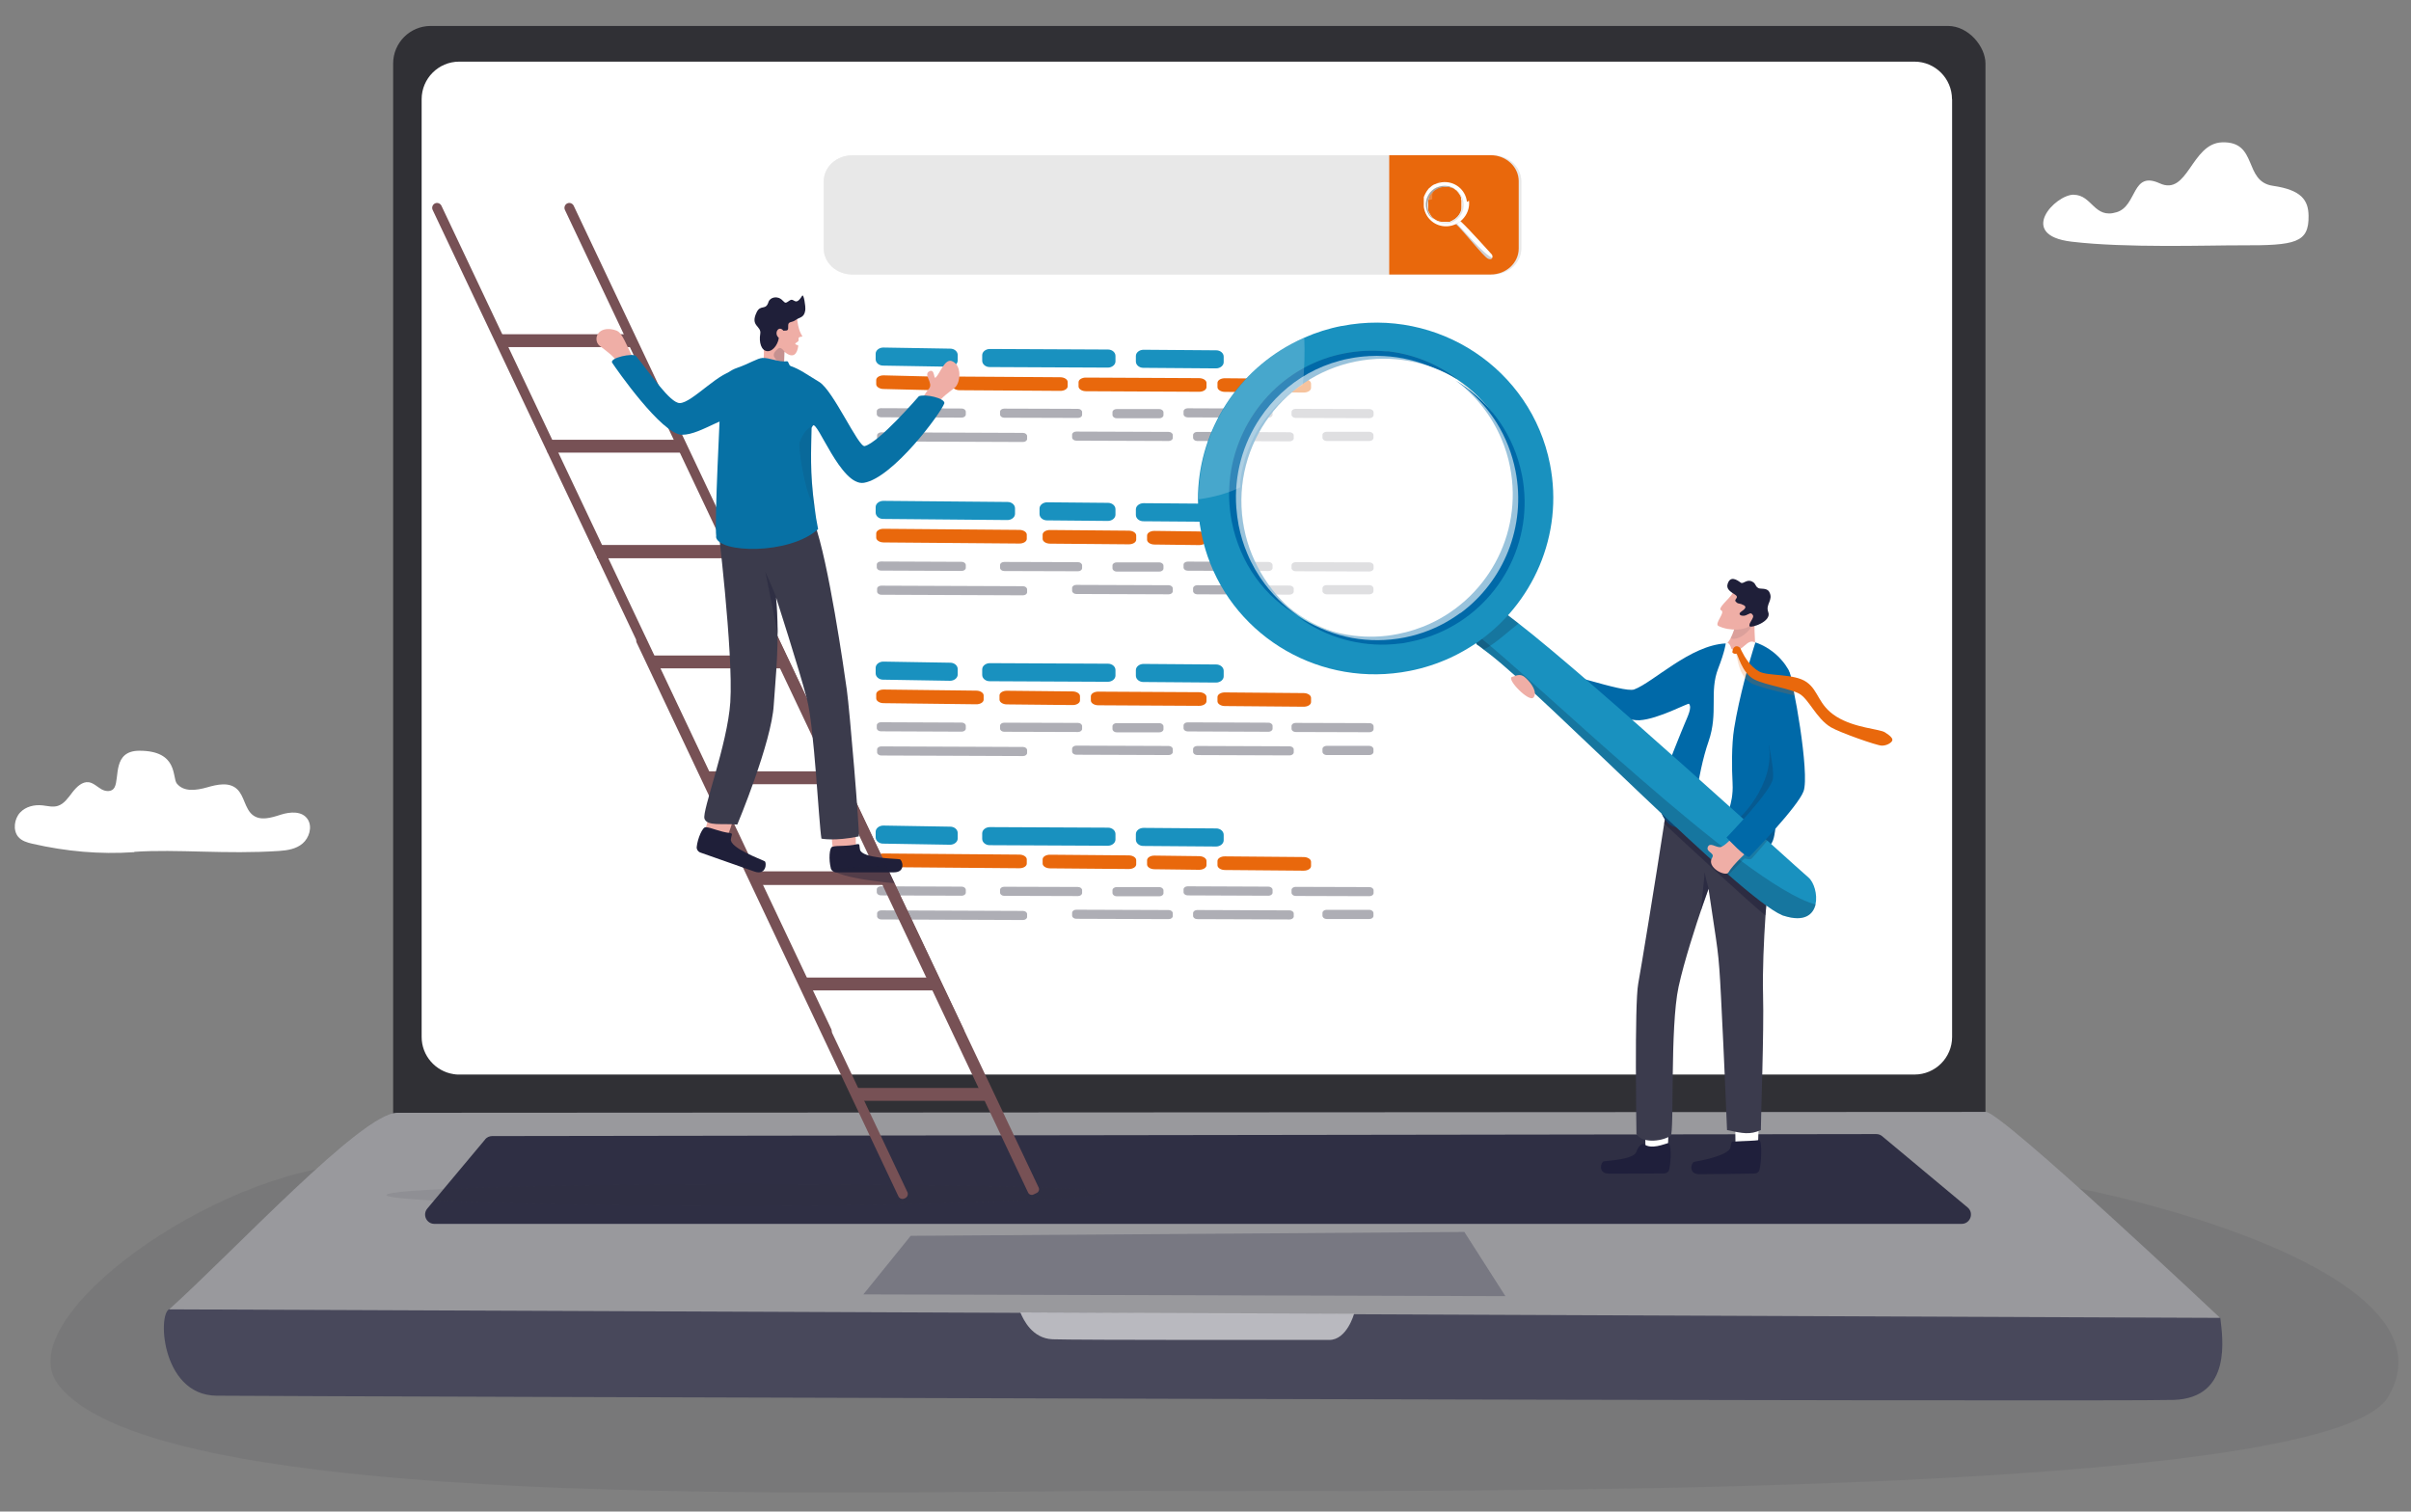 <?xml version="1.0" encoding="UTF-8"?>
<svg xmlns="http://www.w3.org/2000/svg" version="1.1" viewBox="0 0 2174.6 1363.5">
  <rect x="0" y="0" width="2174.6" height="1363.5" fill="#808080" stroke="none"/>
  <!-- Generator: Adobe Illustrator 29.1.0, SVG Export Plug-In . SVG Version: 2.1.0 Build 142)  -->
  <defs>
    <style>
      .st0 {
        fill: #f4c83d;
      }

      .st0, .st1 {
        fill-opacity: 0;
      }

      .st2, .st3, .st4, .st5, .st6, .st7, .st8, .st9, .st10, .st11, .st12, .st13, .st14, .st15, .st16, .st17, .st18, .st19, .st20 {
        isolation: isolate;
      }

      .st2, .st3, .st4, .st5, .st21 {
        fill: #1f1f39;
      }

      .st2, .st9, .st11, .st14, .st15, .st19 {
        opacity: .2;
      }

      .st3, .st8, .st12 {
        opacity: .5;
      }

      .st4, .st6, .st7 {
        opacity: .1;
      }

      .st5, .st10, .st16 {
        opacity: .4;
      }

      .st22 {
        fill: #0069a8;
      }

      .st23 {
        fill: #efaea6;
      }

      .st24 {
        fill: #775155;
      }

      .st25 {
        fill: #2f2f44;
      }

      .st26 {
        fill: #a5a5a5;
      }

      .st6 {
        fill: #32323f;
      }

      .st7, .st8, .st9, .st10, .st27 {
        fill: #1f1f3b;
      }

      .st28 {
        fill: #303035;
      }

      .st11 {
        fill: #0d0d1e;
      }

      .st29 {
        fill: #e5e5e5;
      }

      .st12 {
        fill: #5e5e6d;
      }

      .st30 {
        mix-blend-mode: multiply;
      }

      .st31 {
        fill: #1991bf;
      }

      .st32 {
        fill: #5a5a6b;
      }

      .st14, .st33 {
        fill: #e9680c;
      }

      .st34, .st1, .st18, .st19, .st20 {
        fill: #fff;
      }

      .st15 {
        fill: #d39333;
      }

      .st35 {
        fill: #3b3b4d;
      }

      .st36 {
        fill: #f2f2f2;
      }

      .st37, .st16 {
        fill: #48485b;
      }

      .st38 {
        fill: #3b3b4c;
      }

      .st39 {
        fill: #99999d;
      }

      .st40 {
        opacity: 0;
      }

      .st17 {
        fill: #c6c6ca;
        opacity: .9;
      }

      .st41 {
        fill: #0771a5;
      }

      .st42 {
        fill: #e8e8e8;
      }

      .st20 {
        opacity: .6;
      }
    </style>
  </defs>
  <g class="st13">
    <g id="Layer_1">
      <g class="st30">
        <path class="st6" d="M321.6,1050c-129.3,6.4-313.4,139.3-269.4,198.5,87.4,117.5,713,96.4,971.8,96.4s1075,8.1,1130.1-85c67.1-113.6-253.1-190.6-350.9-199.2-90.3-7.9-1481.5-10.7-1481.5-10.7h0Z"/>
        <rect class="st28" x="354.6" y="23.4" width="1436.2" height="1015.2" rx="33.9" ry="33.9"/>
        <path class="st34" d="M1760.7,89.5v845.9c0,18.7-15.2,33.9-33.9,33.9H414.2c-1.8,0-3.5,0-5.2-.4-16.2-2.5-28.7-16.6-28.7-33.5V89.5c0-18.7,15.2-33.9,33.9-33.9h1312.5c18.7,0,33.9,15.2,33.9,33.9h.1Z"/>
        <path class="st37" d="M153.9,1180.6c26.4.6,1846.6-8.9,1848.7,8.3,2,17.1,11,72-41.9,73.9s-1675.4-3.1-1765.3-3.8c-51.2-.4-53.7-78.6-41.5-78.3h0Z"/>
        <path class="st39" d="M152.6,1181.1c58.3-52.4,174-177.3,205.6-177.3s1418.9-.8,1433-.8,211.2,185.8,211.2,185.8l-1849.8-7.7h0Z"/>
        <path class="st25" d="M437.6,1027.8l-52.2,62.4c-4.6,5.5-.7,13.8,6.4,13.8h1377.5c7.8,0,11.4-9.8,5.4-14.8l-77.1-64.3c-1.5-1.3-3.4-1.9-5.4-1.9l-1248.3,1.8c-2.5,0-4.8,1.1-6.4,3h.1Z"/>
        <polygon class="st16" points="821.4 1114.8 778.7 1167.6 1357.8 1169.2 1320.8 1111.3 821.4 1114.8"/>
        <path class="st17" d="M920.3,1183.9c2.8,6.7,10.7,23.4,29,24.2,18.3.8,240.2.6,249.6.6,16,0,22.4-23.6,22.4-23.6l-301.1-1.2h0Z"/>
      </g>
      <path class="st18" d="M1870.4,175.6c-16.8,0-51.4,36.5-2,42.4s123.3,3.2,153.2,3.3c48.8.2,61-2.2,60.6-26.7-.2-14.1-6.5-23.3-32.2-27-26.8-3.9-13.1-40.3-45.8-39.2-27.8.9-30.7,48.7-56.2,37s-20.1,20.2-38.8,26c-20.5,6.4-22.1-15.7-38.9-15.7h0Z"/>
      <path class="st18" d="M121.1,768.7c-31.3,2.1-61.2-.6-91.9-7.6-4.7-1.1-9.7-2.5-12.9-6.4-4.8-6-3.4-16.1,1.8-21.7,5.2-5.6,13.1-7.3,20.3-6.5,4.6.5,9.4,1.9,13.9.4,5.6-1.8,9.3-7.4,13.1-12.3,3.8-4.9,8.8-9.7,14.6-9,4.3.6,7.7,4.2,11.6,6.4,3.9,2.2,9.5,2.5,11.7-1.7,4.7-8.8-1.9-33.1,22.5-33.1,35.2,0,29.4,24.4,33.7,29.6,6.4,7.9,17.8,6.1,27.1,3.5,9.3-2.7,20.4-5.2,27.5,1.8,6.2,6.1,6.9,17.3,13.5,22.8,7,5.9,17,2.8,25.6,0,8.5-2.7,19.5-3.6,24.5,4.4,4.2,6.8,1.1,16.6-4.8,21.6-5.9,5-13.7,6.2-21.1,6.7-48.2,3.2-91.9-1.8-130.6.8v.2Z"/>
      <g>
        <path class="st36" d="M1372.1,163.5v60.7c0,12.9-11.5,23.4-25.7,23.4h-577.7c-14.2,0-25.7-10.5-25.7-23.4v-60.7c0-12.9,11.5-23.4,25.7-23.4h577.7c14.2,0,25.7,10.5,25.7,23.4Z"/>
        <path class="st42" d="M1372.1,163.5v60.7c0,12.9-11.5,23.4-25.7,23.4h-577.7c-14.2,0-25.7-10.5-25.7-23.4v-60.7c0-12.9,11.5-23.4,25.7-23.4h577.7c14.2,0,25.7,10.5,25.7,23.4Z"/>
        <path class="st33" d="M1369.8,163.5v60.7c0,12.9-11.3,23.4-25.3,23.4h-91.5v-107.6h91.5c13.9,0,25.3,10.5,25.3,23.4h0Z"/>
        <g>
          <path class="st34" d="M1346,232.4c-.3,1.1-1.4,1.9-3.6,1h-.2c-4.5-2.3-22.3-25.2-28.3-30.6-.2-.2-.4-.4-.6-.5-.2-.2-.4-.3-.5-.4,0,0,0,0,0,0h0c-.3-.2-.2-.7,0-1.2h0c.2-.5.6-1.1,1.1-1.5.7-.7,1.6-1.2,2.1-.8h0c.2.2.7.6,1.5,1.3,7.5,6.8,26.6,28.4,28,29.8.5.5.9,1.9.5,3h0Z"/>
          <path class="st11" d="M1346,232.4c-.3,1.1-1.4,1.9-3.6,1h-.2c-4.5-2.3-22.3-25.2-28.3-30.6-.5-.4-.8-.8-1-.9,0,0,0,0,0,0h0c-.3-.2-.2-.7,0-1.2,5.5,5,25.5,29.2,33.3,31.9h-.1Z"/>
          <path class="st11" d="M1317.5,199.6c-1,.6-2.8,2.2-4.1,2.6-.2-.2-.4-.3-.5-.4,0,0,0,0,0,0h0c-.3-.2-.2-.7,0-1.2l2.9-2.2h.4c.2,0,.7.5,1.5,1.2h-.1Z"/>
          <g>
            <path class="st34" d="M1323.1,182.1c-1.2-11.2-11.3-19.1-22.6-17.7-1.5.2-3,.6-4.4,1.1-.5.2-1.1.4-1.6.6-.2,0-.3.2-.5.2,0,0-.2,0-.2,0-.2,0-.4.2-.6.3,0,0-.3,0-.4.2-.2,0-.4.3-.6.4h0c-.2,0-.3.2-.5.3h0c-.2,0-.4.3-.5.4,0,0-.3.2-.4.3,0,0,0,0-.2.2-.5.4-.9.8-1.4,1.2,0,0,0,0-.2,0h0s0,0-.2.2h0q0,0,0,.2c0,0-.3.3-.4.4,0,.2-.3.3-.4.5,0,0-.3.3-.4.5,0,0,0,.2-.2.3,0,.2-.3.3-.4.5h0c0,.2-.2.3-.3.5,0,.2-.2.3-.3.5,0,.2-.2.4-.3.5h0c0,.2-.2.4-.3.6,0,.2-.3.5-.4.7,0,.2-.2.3-.2.5h0c0,.2-.2.4-.3.6h0c0,.2-.2.4-.3.6,0,.4-.3.7-.4,1.1v.3c0,0,0,.3,0,.4v.3q0,0,0,0v.2h0v1.7h0v.3h0v.4q0,0,0,0c0-.1,0,0,0,0v.3h0v4.6c0,.9.3,1.9.5,2.8,2.5,9.7,11.8,16.2,22.1,14.9,1.7-.2,3.3-.6,4.8-1.2,1.1-.4,2.1-.9,3.1-1.5,0,0,.2,0,.3-.2h0c.2,0,.5-.3.7-.4,1.1-.7,2.1-1.6,3.1-2.5,4.4-4.3,6.9-10.5,6.2-17.1l-1.5.8ZM1308.3,200.1c0,0-.2,0-.4,0,0,0-.2,0-.4,0h-.2c-.2,0-.3,0-.5,0h-.2s-.2,0-.2,0h-.3c-.2,0-.4,0-.6,0h-5.1c-.3,0-.6,0-1-.2-.2,0-.3,0-.5,0-.2,0-.4,0-.6-.2-.2,0-.4,0-.6-.2-.2,0-.4,0-.6-.2-.2,0-.4,0-.6-.2-.2,0-.3,0-.5-.2h0c-.2,0-.4-.2-.5-.3l-.6-.3c0,0-.3-.2-.4-.3h0s-.2,0-.2-.2c0,0,0,0-.2,0,0,0-.3-.2-.4-.3-.2,0-.3-.2-.5-.3s-.3-.3-.5-.4h0s-.2-.2-.3-.2c-.2-.2-.3-.3-.5-.5h0c-.3-.3-.5-.5-.7-.8,0,0-.2-.2-.3-.4,0-.2-.3-.3-.4-.5,0,0,0,0,0-.2,0,0-.2-.3-.3-.4-.2-.3-.4-.6-.6-1h0c0-.2-.2-.4-.3-.5h0c0-.2-.2-.3-.3-.5h0c0-.2-.2-.4-.3-.6,0-.2-.2-.4-.2-.6s-.2-.4-.2-.6-.2-.5-.2-.7,0-.3,0-.4h0v-.3c0-.2,0-.3,0-.5v-.6h0v-1.1h0c0-.7,0-1.4,0-2v-.3h0v-2.5c0-.2,0-.4,0-.6,0-.2,0-.4.2-.7,0-.2,0-.4.2-.6,0,0,0-.3,0-.4,0,0,0-.2,0-.3,0-.2.2-.4.2-.6s0-.1,0,0c0-.2.2-.4.2-.6h0c0-.3,0-.4.2-.6h0c0-.3.2-.5.3-.7,0-.2.2-.4.3-.6,0-.2.2-.4.4-.6,0-.2.3-.4.4-.6,0-.2.3-.4.4-.5,0,0,.2-.3.3-.4,0,0,0-.2.2-.2,0,0,0,0,.2-.2,0,0,.3-.3.4-.4,0,0,0,0,.2-.2,0,0,0,0,.2-.2s0,0,0,0l.2-.2s.2-.2.3-.2c.2-.2.5-.4.7-.6h0c0,0,.3-.2.4-.3,0,0,.2-.2.3-.2.2,0,.3-.2.5-.3,0,0,.3-.2.4-.3.3-.2.6-.3.8-.5h0c.5-.3,1-.5,1.5-.7h.2c.5-.2,1.1-.4,1.6-.5h1c.4,0,.8,0,1.1-.2h5.1c.2,0,.4,0,.5,0,.2,0,.5,0,.7.2.3,0,.5.2.8.3.2,0,.4,0,.6.2.2,0,.4,0,.5.2h.2s.2,0,.3,0c.2,0,.5.2.7.4,0,0,.3,0,.4.2,0,0,.3.2.4.3,0,0,.3.2.4.3,0,0,.2,0,.3.2,0,0,.2,0,.3.2h0s.2,0,.2.2c0,0,.2.2.3.2s.2.2.4.3h0s0,0,.2,0c0,0,.2.2.3.2h0c0,0,.2.3.3.4,0,0,.2.2.3.3,0,0,.2.2.2.3,0,0,0,0,.2.2,0,0,.2.2.3.3,0,0,0,0,.2.2,0,0,.2.2.2.3,0,0,.2.2.2.3.2.3.4.5.6.8,0,0,0,.2.2.2h0s0,.2.2.3c0,.2.2.3.3.5,0,0,0,.3.2.4h0c0,0,0,.2.2.3,0,0,0,.2,0,.2v.2c0,0,0,.2.2.4h0c0,0,0,.2,0,.4v.2c0,0,0,.3,0,.4,0,0,0,.3,0,.4v.6c0,.4.2.7.3,1.1v.4c0,.3,0,.6,0,1,0,.8,0,1.6,0,2.4v2.7h0c0,.3,0,.5,0,.7,0,.2,0,.3,0,.5v.5c-.2.3-.2.5-.3.8h0s0,.2,0,.3c0,0,0,.3-.2.4v.6c0,.2-.2.4-.3.6h0c0,.2,0,.3-.2.4,0,0,0,.3-.2.4,0,.2-.2.4-.3.6,0,0,0,.2-.2.3-.2.3-.4.6-.6.9,0,0-.2.2-.2.3-.2.2-.3.4-.5.6,0,0-.2.2-.3.3,0,0,0,.2-.2.2,0,0,0,.2-.2.2,0,0-.2.2-.3.3,0,0,0,0-.2.2-.2.2-.4.3-.6.5,0,0-.2.2-.3.2,0,0,0,0-.2.2,0,0,0,0-.2.2,0,0-.2,0-.2.2h0s-.2,0-.2.2c0,0,0,0-.2,0s-.2.2-.4.2c-.3.2-.5.3-.8.5,0,0-.2,0-.3.2h0c0,0-.3,0-.4.2,0,0-.3,0-.4.2-.2,0-.3,0-.5.2,0,0-.3,0-.4.2,0,0-.3,0-.4.2v-.3Z"/>
            <path class="st19" d="M1296.2,165.4c0,1.7-.3,3.6-.6,5.5h-.3s0,0-.2,0h0s-.2,0-.3.2h0s-.2,0-.3.2h0s0,0-.2,0h-.2q0,0,0,.2h-.2c0,0-.2.2-.4.3h-.2q0,0,0,.2c0,0-.2.2-.3.3h0q0,0,0,.2h0v.2h0c0,0,0,.2-.2.3h0c0,0-.2.2-.3.4h0c0,.2-.2.4-.3.5h0v.3h0v.2h0v.3s0,.2-.2.3h0c0,0-.2.3-.2.4v.8h0v.4s0,.2,0,.3h0c0,0,0,.2,0,.3v.4h0v.7h0v.2h0v.5h0v.3h0v.4c-1.4.6-3,.9-4.9,1.1.6-7.5,5.3-14.2,12.2-17.3.5-.2,1-.4,1.6-.6l-3.6,2.3Z"/>
            <path class="st0" d="M1318.8,182c.9,8-4.1,15.4-11.4,17.9-.7.2-1.4.4-2.1.5l-3-.3-.8.4s0,0,.2.2c-3.2,0-6.2-1.2-8.7-3,.3.2.5.5.8.7-1.1-.6-2.1-1.4-2.9-2.3-1.9-1.9-3.3-4.2-4.2-6.8h0c-.3-1-.5-2-.6-3.1-.2-1.5,0-3,0-4.4v-.4h0v-.2h0v-.8h0v-1.1h0v-.4c0,0,0-.2,0-.4h0c0,0,0-.2,0-.3v-.4h0v-.8c0-.2.2-.3.2-.5h0c0-.2,0-.3.2-.4v-.2h0v-.2h0c0,0,0-.2,0-.3h0c0-.2.2-.4.3-.5h0c0-.2.2-.4.3-.5h0s0,0,.2-.2h0q0,0,0-.2h0q0,0,0-.2h0q0,0,0-.2c0,0,.2-.2.3-.3h0q0,0,0-.2h0c0-.2.3-.3.4-.4h.2c0,0,0,0,.2-.2h0s0,0,.2,0h.2s0,0,.2,0h0c0,0,.2,0,.3-.2h0s.2,0,.3-.2h0s0,0,.2,0h.3c.2,0,.3-.2.5-.3h0s-.2,0-.3,0h0c-3.1,1.6-5.5,4.2-7.1,7.3h0c-1.4,2.8-2,6-1.6,9.3.5,4.6,2.8,8.5,6.2,11.1.2,0,.3.3.5.4-1.4-1.2-2.5-2.7-3.5-4.3h0c-.9-1.7-1.6-3.6-1.9-5.7v-.4c-1-9.1,5.5-17.3,14.4-18.5,4.2-.5,8.2.6,11.4,2.9-2-1.8-4.5-3-7.2-3.6,3,.6,5.6,2.1,7.8,4.1-.2,0-.3-.2-.5-.3,2.1,1.9,3.8,4.3,4.7,7.2.3,1,.6,2.1.7,3.2l3.4-2.3Z"/>
            <path class="st15" d="M1307.4,199.9c-.7.2-1.3.4-2,.5-.4,0-.7,0-1.1.2-.8,0-1.7,0-2.5,0-2.9,0-5.6-.9-8-2.3-.3-.2-.6-.4-.8-.7,2.5,1.8,5.5,2.9,8.7,3,.9,0,1.8,0,2.7,0,.3,0,.6,0,.9,0,.7,0,1.4-.3,2.1-.5h0Z"/>
            <path class="st15" d="M1313.3,171.5c-3.2-2.3-7.2-3.4-11.4-2.9-9,1.1-15.4,9.4-14.4,18.5.5,4.2,2.5,7.9,5.4,10.5-3.6-2.6-6.2-6.7-6.7-11.5-.8-7.3,3.2-14,9.5-17h.2c1.5-.7,3.1-1.1,4.8-1.4,1.6-.2,3.2-.2,4.7,0h.5c2.8.6,5.3,1.9,7.4,3.7h0Z"/>
            <path class="st15" d="M1318.1,178.8c-.9-2.8-2.6-5.3-4.7-7.2.2,0,.3.2.5.3,1.9,1.8,3.4,4.2,4.2,6.8h0Z"/>
            <path class="st26" d="M1313.3,171.5c-3.2-2.3-7.2-3.4-11.4-2.9-9,1.1-15.4,9.4-14.4,18.5.5,4.2,2.6,8.1,5.5,10.7-3.9-2.5-6.3-6.7-6.9-11.5-.8-7.3,3.3-14.2,9.5-17.1h.2c1.5-.7,3.1-1.1,4.8-1.4,1.6-.2,3.2-.2,4.7,0h.5c2.8.6,5.3,1.9,7.4,3.7h.1Z"/>
            <path class="st29" d="M1320.1,183.1c.9,7.9-3.9,15.2-11.1,17.7-1.1.4-2.2.6-3.3.8-.4,0-.8,0-1.2,0-4,.2-7.7-1-10.7-3.3-.3-.2-.6-.4-.8-.7,2.5,1.8,5.5,2.9,8.7,3,.9,0,1.8,0,2.7,0,.3,0,.6,0,.9,0,.7,0,1.4-.3,2.1-.5,7.4-2.4,12.3-9.8,11.4-17.8,0-1.1-.4-2.2-.7-3.3-.9-2.8-2.6-5.3-4.7-7.2.2,0,.3.2.5.3,3.4,2.6,5.7,6.5,6.2,11.1Z"/>
            <path class="st1" d="M1319.3,182.5c.7,6.6-2.5,12.7-7.7,16-1.6,1-3.3,1.7-5.2,2.1h-.3c-.2,0-.4,0-.6,0h-.6c-2.1.3-4.1,0-6-.4-6.3-1.6-11.2-7-12-13.9h0c0-.7,0-1.4,0-2,0-3.8,1.4-7.4,3.6-10.2.8-1,1.7-1.9,2.7-2.7h0c2-1.6,4.4-2.7,7-3.3.4,0,.8,0,1.1-.2h2.2c.6,0,1.2,0,1.8,0,3.9.5,7.4,2.4,9.9,5.2.9,1,1.7,2.2,2.4,3.5.9,1.7,1.4,3.6,1.7,5.6h0Z"/>
          </g>
        </g>
      </g>
      <g>
        <path class="st12" d="M794.5,368.2l72.9.3c2,0,3.7,1.3,3.7,2.9v2.5c0,1.6-1.7,2.8-3.7,2.8l-72.9-.3c-2,0-3.7-1.3-3.7-2.9v-2.5c0-1.6,1.7-2.8,3.7-2.8Z"/>
        <path class="st12" d="M905.7,368.6l66.6.2c2,0,3.7,1.3,3.7,2.9v2.5c0,1.6-1.7,2.8-3.7,2.8l-66.6-.2c-2,0-3.7-1.3-3.7-2.9v-2.5c0-1.6,1.7-2.8,3.7-2.8Z"/>
        <path class="st12" d="M1049.4,372v2.5c0,1.6-1.7,2.8-3.7,2.8h-38.6c-2,0-3.7-1.4-3.7-3v-2.5c0-1.6,1.7-2.8,3.7-2.8h38.6c2,0,3.7,1.4,3.7,3Z"/>
        <path class="st12" d="M1238.8,392.5v2.5c0,1.6-1.7,2.8-3.7,2.8h-38.6c-2,0-3.7-1.4-3.7-3v-2.5c0-1.6,1.7-2.8,3.7-2.8h38.6c2,0,3.7,1.4,3.7,3Z"/>
        <path class="st12" d="M1071.2,368.3l72.9.3c2,0,3.7,1.3,3.7,2.9v2.5c0,1.6-1.7,2.8-3.7,2.8l-72.9-.3c-2,0-3.7-1.3-3.7-2.9v-2.5c0-1.6,1.7-2.8,3.7-2.8Z"/>
        <path class="st12" d="M1168.6,368.8l66.6.2c2,0,3.7,1.3,3.7,2.9v2.5c0,1.6-1.7,2.8-3.7,2.8l-66.6-.2c-2,0-3.7-1.3-3.7-2.9v-2.5c0-1.6,1.7-2.8,3.7-2.8Z"/>
        <path class="st12" d="M794.8,390l127.9.5c2,0,3.7,1.3,3.7,2.9v2.5c0,1.6-1.7,2.8-3.7,2.8l-127.9-.5c-2,0-3.7-1.3-3.7-2.9v-2.5c0-1.6,1.7-2.8,3.7-2.8Z"/>
        <path class="st12" d="M1057.8,392.5v2.5c0,1.6-1.7,2.8-3.7,2.8l-83.4-.3c-2,0-3.7-1.3-3.7-2.9v-2.5c0-1.6,1.7-2.8,3.7-2.8l83.4.3c2,0,3.7,1.3,3.7,2.9Z"/>
        <path class="st12" d="M1166.9,392.8v2.5c0,1.6-1.7,2.8-3.7,2.8l-83.4-.3c-2,0-3.7-1.3-3.7-2.9v-2.5c0-1.6,1.7-2.8,3.7-2.8l83.4.3c2,0,3.7,1.3,3.7,2.9Z"/>
      </g>
      <g>
        <path class="st33" d="M797.2,338.6l40.6,1c3.7,0,6.7,2,6.7,4.3v3.8c0,2.4-3.1,4.3-6.9,4.2l-40.6-1c-3.7,0-6.7-2-6.7-4.3v-3.8c0-2.4,3.1-4.3,6.9-4.2Z"/>
        <path class="st33" d="M963,344.6v3.8c0,2.4-3.1,4.3-6.9,4.2l-90.6-.6c-3.7,0-6.7-2-6.7-4.3v-3.8c0-2.4,3.1-4.3,6.9-4.2l90.6.6c3.7,0,6.7,2,6.7,4.3Z"/>
        <path class="st33" d="M1182.5,346.1v3.8c0,2.4-3.1,4.3-6.9,4.2l-70.8-.6c-3.7,0-6.7-2-6.7-4.3v-3.8c0-2.4,3.1-4.3,6.9-4.2l70.8.6c3.7,0,6.7,2,6.7,4.3Z"/>
        <path class="st33" d="M1088.2,345.4v3.8c0,2.4-3.1,4.3-6.9,4.2l-101.8-.5c-3.7,0-6.7-2-6.7-4.3v-3.8c0-2.4,3.1-4.3,6.9-4.2l101.8.5c3.7,0,6.7,2,6.7,4.3Z"/>
      </g>
      <g>
        <path class="st31" d="M796.7,313.5l60.4,1c3.7,0,6.7,2.6,6.7,5.7v5c0,3.1-3.2,5.6-6.9,5.6l-60.4-1c-3.7,0-6.7-2.6-6.7-5.7v-5c0-3.1,3.2-5.6,6.9-5.6Z"/>
        <path class="st31" d="M1006.1,321v5c0,3.1-3.2,5.6-6.9,5.6l-106.6-.5c-3.7,0-6.7-2.6-6.7-5.7v-5c0-3.1,3.2-5.6,6.9-5.6l106.6.5c3.7,0,6.7,2.6,6.7,5.7Z"/>
        <path class="st31" d="M1103.7,321.7v5c0,3.1-3.2,5.6-6.9,5.6l-65.6-.5c-3.7,0-6.7-2.6-6.7-5.7v-5c0-3.1,3.2-5.6,6.9-5.6l65.6.5c3.7,0,6.7,2.6,6.7,5.7Z"/>
      </g>
      <g>
        <path class="st12" d="M794.5,506.5l72.9.3c2,0,3.7,1.3,3.7,2.9v2.5c0,1.6-1.7,2.8-3.7,2.8l-72.9-.3c-2,0-3.7-1.3-3.7-2.9v-2.5c0-1.6,1.7-2.8,3.7-2.8Z"/>
        <path class="st12" d="M905.7,506.9l66.6.2c2,0,3.7,1.3,3.7,2.9v2.5c0,1.6-1.7,2.8-3.7,2.8l-66.6-.2c-2,0-3.7-1.3-3.7-2.9v-2.5c0-1.6,1.7-2.8,3.7-2.8Z"/>
        <path class="st12" d="M1049.4,510.3v2.5c0,1.6-1.7,2.8-3.7,2.8h-38.6c-2,0-3.7-1.4-3.7-3v-2.5c0-1.6,1.7-2.8,3.7-2.8h38.6c2,0,3.7,1.4,3.7,3Z"/>
        <path class="st12" d="M1238.8,530.8v2.5c0,1.6-1.7,2.8-3.7,2.8h-38.6c-2,0-3.7-1.4-3.7-3v-2.5c0-1.6,1.7-2.8,3.7-2.8h38.6c2,0,3.7,1.4,3.7,3Z"/>
        <path class="st12" d="M1071.2,506.6l72.9.3c2,0,3.7,1.3,3.7,2.9v2.5c0,1.6-1.7,2.8-3.7,2.8l-72.9-.3c-2,0-3.7-1.3-3.7-2.9v-2.5c0-1.6,1.7-2.8,3.7-2.8Z"/>
        <path class="st12" d="M1168.6,507.1l66.6.2c2,0,3.7,1.3,3.7,2.9v2.5c0,1.6-1.7,2.8-3.7,2.8l-66.6-.2c-2,0-3.7-1.3-3.7-2.9v-2.5c0-1.6,1.7-2.8,3.7-2.8Z"/>
        <path class="st12" d="M794.8,528.3l127.9.5c2,0,3.7,1.3,3.7,2.9v2.5c0,1.6-1.7,2.8-3.7,2.8l-127.9-.5c-2,0-3.7-1.3-3.7-2.9v-2.5c0-1.6,1.7-2.8,3.7-2.8Z"/>
        <path class="st12" d="M1057.8,530.8v2.5c0,1.6-1.7,2.8-3.7,2.8l-83.4-.3c-2,0-3.7-1.3-3.7-2.9v-2.5c0-1.6,1.7-2.8,3.7-2.8l83.4.3c2,0,3.7,1.3,3.7,2.9Z"/>
        <path class="st12" d="M1166.9,531.1v2.5c0,1.6-1.7,2.8-3.7,2.8l-83.4-.3c-2,0-3.7-1.3-3.7-2.9v-2.5c0-1.6,1.7-2.8,3.7-2.8l83.4.3c2,0,3.7,1.3,3.7,2.9Z"/>
      </g>
      <g>
        <path class="st33" d="M797.2,477l122.2,1c3.7,0,6.7,2,6.7,4.3v3.8c0,2.4-3.1,4.3-6.9,4.2l-122.2-1c-3.7,0-6.7-2-6.7-4.3v-3.8c0-2.4,3.1-4.3,6.9-4.2Z"/>
        <path class="st33" d="M1024.8,483v3.8c0,2.4-3.1,4.3-6.9,4.2l-70.8-.6c-3.7,0-6.7-2-6.7-4.3v-3.8c0-2.4,3.1-4.3,6.9-4.2l70.8.6c3.7,0,6.7,2,6.7,4.3Z"/>
        <path class="st33" d="M1088.2,483.7v3.8c0,2.4-3.1,4.3-6.9,4.2l-40-.5c-3.7,0-6.7-2-6.7-4.3v-3.8c0-2.4,3.1-4.3,6.9-4.2l40,.5c3.7,0,6.7,2,6.7,4.3Z"/>
      </g>
      <g>
        <path class="st31" d="M796.7,451.8l112.1,1c3.7,0,6.7,2.6,6.7,5.7v5c0,3.1-3.2,5.6-6.9,5.6l-112.1-1c-3.7,0-6.7-2.6-6.7-5.7v-5c0-3.1,3.2-5.6,6.9-5.6Z"/>
        <path class="st31" d="M1006.1,459.3v5c0,3.1-3.2,5.6-6.9,5.6l-54.9-.5c-3.7,0-6.7-2.6-6.7-5.7v-5c0-3.1,3.2-5.6,6.9-5.6l54.9.5c3.7,0,6.7,2.6,6.7,5.7Z"/>
        <path class="st31" d="M1103.7,460.1v5c0,3.1-3.2,5.6-6.9,5.6l-65.6-.5c-3.7,0-6.7-2.6-6.7-5.7v-5c0-3.1,3.2-5.6,6.9-5.6l65.6.5c3.7,0,6.7,2.6,6.7,5.7Z"/>
      </g>
      <g>
        <path class="st12" d="M794.5,651.5l72.9.3c2,0,3.7,1.3,3.7,2.9v2.5c0,1.6-1.7,2.8-3.7,2.8l-72.9-.3c-2,0-3.7-1.3-3.7-2.9v-2.5c0-1.6,1.7-2.8,3.7-2.8Z"/>
        <path class="st12" d="M905.7,651.9l66.6.2c2,0,3.7,1.3,3.7,2.9v2.5c0,1.6-1.7,2.8-3.7,2.8l-66.6-.2c-2,0-3.7-1.3-3.7-2.9v-2.5c0-1.6,1.7-2.8,3.7-2.8Z"/>
        <path class="st12" d="M1049.4,655.3v2.5c0,1.6-1.7,2.8-3.7,2.8h-38.6c-2,0-3.7-1.4-3.7-3v-2.5c0-1.6,1.7-2.8,3.7-2.8h38.6c2,0,3.7,1.4,3.7,3Z"/>
        <path class="st12" d="M1238.8,675.8v2.5c0,1.6-1.7,2.8-3.7,2.8h-38.6c-2,0-3.7-1.4-3.7-3v-2.5c0-1.6,1.7-2.8,3.7-2.8h38.6c2,0,3.7,1.4,3.7,3Z"/>
        <path class="st12" d="M1071.2,651.6l72.9.3c2,0,3.7,1.3,3.7,2.9v2.5c0,1.6-1.7,2.8-3.7,2.8l-72.9-.3c-2,0-3.7-1.3-3.7-2.9v-2.5c0-1.6,1.7-2.8,3.7-2.8Z"/>
        <path class="st12" d="M1168.6,652.1l66.6.2c2,0,3.7,1.3,3.7,2.9v2.5c0,1.6-1.7,2.8-3.7,2.8l-66.6-.2c-2,0-3.7-1.3-3.7-2.9v-2.5c0-1.6,1.7-2.8,3.7-2.8Z"/>
        <path class="st12" d="M794.8,673.3l127.9.5c2,0,3.7,1.3,3.7,2.9v2.5c0,1.6-1.7,2.8-3.7,2.8l-127.9-.5c-2,0-3.7-1.3-3.7-2.9v-2.5c0-1.6,1.7-2.8,3.7-2.8Z"/>
        <path class="st12" d="M1057.8,675.8v2.5c0,1.6-1.7,2.8-3.7,2.8l-83.4-.3c-2,0-3.7-1.3-3.7-2.9v-2.5c0-1.6,1.7-2.8,3.7-2.8l83.4.3c2,0,3.7,1.3,3.7,2.9Z"/>
        <path class="st12" d="M1166.9,676.1v2.5c0,1.6-1.7,2.8-3.7,2.8l-83.4-.3c-2,0-3.7-1.3-3.7-2.9v-2.5c0-1.6,1.7-2.8,3.7-2.8l83.4.3c2,0,3.7,1.3,3.7,2.9Z"/>
      </g>
      <g>
        <path class="st33" d="M797.2,622l83.3,1c3.7,0,6.7,2,6.7,4.3v3.8c0,2.4-3.1,4.3-6.9,4.2l-83.3-1c-3.7,0-6.7-2-6.7-4.3v-3.8c0-2.4,3.1-4.3,6.9-4.2Z"/>
        <path class="st33" d="M974.1,628v3.8c0,2.4-3.1,4.3-6.9,4.2l-59-.6c-3.7,0-6.7-2-6.7-4.3v-3.8c0-2.4,3.1-4.3,6.9-4.2l59,.6c3.7,0,6.7,2,6.7,4.3Z"/>
        <path class="st33" d="M1182.5,629.5v3.8c0,2.4-3.1,4.3-6.9,4.2l-70.8-.6c-3.7,0-6.7-2-6.7-4.3v-3.8c0-2.4,3.1-4.3,6.9-4.2l70.8.6c3.7,0,6.7,2,6.7,4.3Z"/>
        <path class="st33" d="M1088.2,628.7v3.8c0,2.4-3.1,4.3-6.9,4.2l-90.7-.5c-3.7,0-6.7-2-6.7-4.3v-3.8c0-2.4,3.1-4.3,6.9-4.2l90.7.5c3.7,0,6.7,2,6.7,4.3Z"/>
      </g>
      <g>
        <path class="st31" d="M796.7,596.8l60.4,1c3.7,0,6.7,2.6,6.7,5.7v5c0,3.1-3.2,5.6-6.9,5.6l-60.4-1c-3.7,0-6.7-2.6-6.7-5.7v-5c0-3.1,3.2-5.6,6.9-5.6Z"/>
        <path class="st31" d="M1006.1,604.4v5c0,3.1-3.2,5.6-6.9,5.6l-106.6-.5c-3.7,0-6.7-2.6-6.7-5.7v-5c0-3.1,3.2-5.6,6.9-5.6l106.6.5c3.7,0,6.7,2.6,6.7,5.7Z"/>
        <path class="st31" d="M1103.7,605.1v5c0,3.1-3.2,5.6-6.9,5.6l-65.6-.5c-3.7,0-6.7-2.6-6.7-5.7v-5c0-3.1,3.2-5.6,6.9-5.6l65.6.5c3.7,0,6.7,2.6,6.7,5.7Z"/>
      </g>
      <g>
        <path class="st12" d="M794.5,799.5l72.9.3c2,0,3.7,1.3,3.7,2.9v2.5c0,1.6-1.7,2.8-3.7,2.8l-72.9-.3c-2,0-3.7-1.3-3.7-2.9v-2.5c0-1.6,1.7-2.8,3.7-2.8Z"/>
        <path class="st12" d="M905.7,799.9l66.6.2c2,0,3.7,1.3,3.7,2.9v2.5c0,1.6-1.7,2.8-3.7,2.8l-66.6-.2c-2,0-3.7-1.3-3.7-2.9v-2.5c0-1.6,1.7-2.8,3.7-2.8Z"/>
        <path class="st12" d="M1049.4,803.2v2.5c0,1.6-1.7,2.8-3.7,2.8h-38.6c-2,0-3.7-1.4-3.7-3v-2.5c0-1.6,1.7-2.8,3.7-2.8h38.6c2,0,3.7,1.4,3.7,3Z"/>
        <path class="st12" d="M1238.8,823.7v2.5c0,1.6-1.7,2.8-3.7,2.8h-38.6c-2,0-3.7-1.4-3.7-3v-2.5c0-1.6,1.7-2.8,3.7-2.8h38.6c2,0,3.7,1.4,3.7,3Z"/>
        <path class="st12" d="M1071.2,799.5l72.9.3c2,0,3.7,1.3,3.7,2.9v2.5c0,1.6-1.7,2.8-3.7,2.8l-72.9-.3c-2,0-3.7-1.3-3.7-2.9v-2.5c0-1.6,1.7-2.8,3.7-2.8Z"/>
        <path class="st12" d="M1168.6,800l66.6.2c2,0,3.7,1.3,3.7,2.9v2.5c0,1.6-1.7,2.8-3.7,2.8l-66.6-.2c-2,0-3.7-1.3-3.7-2.9v-2.5c0-1.6,1.7-2.8,3.7-2.8Z"/>
        <path class="st12" d="M794.8,821.2l127.9.5c2,0,3.7,1.3,3.7,2.9v2.5c0,1.6-1.7,2.8-3.7,2.8l-127.9-.5c-2,0-3.7-1.3-3.7-2.9v-2.5c0-1.6,1.7-2.8,3.7-2.8Z"/>
        <path class="st12" d="M1057.8,823.8v2.5c0,1.6-1.7,2.8-3.7,2.8l-83.4-.3c-2,0-3.7-1.3-3.7-2.9v-2.5c0-1.6,1.7-2.8,3.7-2.8l83.4.3c2,0,3.7,1.3,3.7,2.9Z"/>
        <path class="st12" d="M1166.9,824.1v2.5c0,1.6-1.7,2.8-3.7,2.8l-83.4-.3c-2,0-3.7-1.3-3.7-2.9v-2.5c0-1.6,1.7-2.8,3.7-2.8l83.4.3c2,0,3.7,1.3,3.7,2.9Z"/>
      </g>
      <g>
        <path class="st33" d="M797.2,769.9l122.2,1c3.7,0,6.7,2,6.7,4.3v3.8c0,2.4-3.1,4.3-6.9,4.2l-122.2-1c-3.7,0-6.7-2-6.7-4.3v-3.8c0-2.4,3.1-4.3,6.9-4.2Z"/>
        <path class="st33" d="M1024.8,775.9v3.8c0,2.4-3.1,4.3-6.9,4.2l-70.8-.6c-3.7,0-6.7-2-6.7-4.3v-3.8c0-2.4,3.1-4.3,6.9-4.2l70.8.6c3.7,0,6.7,2,6.7,4.3Z"/>
        <path class="st33" d="M1182.5,777.4v3.8c0,2.4-3.1,4.3-6.9,4.2l-70.8-.6c-3.7,0-6.7-2-6.7-4.3v-3.8c0-2.4,3.1-4.3,6.9-4.2l70.8.6c3.7,0,6.7,2,6.7,4.3Z"/>
        <path class="st33" d="M1088.2,776.6v3.8c0,2.4-3.1,4.3-6.9,4.2l-40-.5c-3.7,0-6.7-2-6.7-4.3v-3.8c0-2.4,3.1-4.3,6.9-4.2l40,.5c3.7,0,6.7,2,6.7,4.3Z"/>
      </g>
      <g>
        <path class="st31" d="M796.7,744.7l60.4,1c3.7,0,6.7,2.6,6.7,5.7v5c0,3.1-3.2,5.6-6.9,5.6l-60.4-1c-3.7,0-6.7-2.6-6.7-5.7v-5c0-3.1,3.2-5.6,6.9-5.6Z"/>
        <path class="st31" d="M1006.1,752.3v5c0,3.1-3.2,5.6-6.9,5.6l-106.6-.5c-3.7,0-6.7-2.6-6.7-5.7v-5c0-3.1,3.2-5.6,6.9-5.6l106.6.5c3.7,0,6.7,2.6,6.7,5.7Z"/>
        <path class="st31" d="M1103.7,753v5c0,3.1-3.2,5.6-6.9,5.6l-65.6-.5c-3.7,0-6.7-2.6-6.7-5.7v-5c0-3.1,3.2-5.6,6.9-5.6l65.6.5c3.7,0,6.7,2.6,6.7,5.7Z"/>
      </g>
      <g>
        <path class="st6" d="M996.2,1076.1c0,5.5-152.8,11.8-328.9,11.8s-318.8-4.4-318.8-9.9,142.7-9.9,318.8-9.9,328.9,2.5,328.9,8Z"/>
        <g class="st40">
          <path class="st32" d="M531.2,969.3h-10.7l-18.1-779c-.4-2.4,1.2-4.8,3.7-5.2l1.6-.3c2.5-.4,4.9,1.2,5.3,3.7l18.2,780.8Z"/>
          <path class="st32" d="M419.7,969.3h-5.4c-1.8,0-3.5,0-5.2-.4l-18-772.9c-.4-2.4,1.2-4.8,3.7-5.2l1.6-.3c2.5-.4,4.9,1.2,5.3,3.7l18,775.1h0Z"/>
          <rect class="st32" x="395.6" y="325.1" width="110.8" height="11.4"/>
          <rect class="st32" x="401.7" y="421.3" width="110.8" height="11.4"/>
          <rect class="st32" x="401.5" y="511.9" width="110.8" height="11.4"/>
          <rect class="st32" x="405.4" y="612.7" width="110.8" height="11.4"/>
          <rect class="st32" x="404.2" y="713.5" width="110.8" height="11.4"/>
          <rect class="st32" x="408.1" y="801.9" width="116.7" height="11.4"/>
          <rect class="st32" x="415.3" y="896.5" width="110.8" height="11.4"/>
        </g>
        <g>
          <g>
            <path class="st24" d="M867,934.2h0c-2.2,1.1-4.8,0-5.8-2L509.5,189.3c-1-2.2,0-4.8,2.1-5.8h0c2.2-1.1,4.8,0,5.8,2l351.7,742.9c1,2.2,0,4.8-2.1,5.8h0Z"/>
            <path class="st24" d="M747.7,934.2h0c-2.2,1.1-4.8,0-5.8-2L390.2,189.3c-1-2.2,0-4.8,2.1-5.8h0c2.2-1.1,4.8,0,5.8,2l351.7,742.9c1,2.2,0,4.8-2.1,5.8Z"/>
            <rect class="st24" x="635.5" y="695.8" width="123.1" height="11.6"/>
            <rect class="st24" x="677.7" y="786" width="123.1" height="11.6"/>
            <rect class="st24" x="585.7" y="591.3" width="123.1" height="11.6"/>
            <rect class="st24" x="538.7" y="491.8" width="123.1" height="11.6"/>
            <rect class="st24" x="493.8" y="396.7" width="123.1" height="11.6"/>
            <rect class="st24" x="449" y="301.5" width="123.1" height="11.6"/>
            <rect class="st24" x="538.7" y="491.8" width="123.1" height="11.6"/>
          </g>
          <path class="st24" d="M692.4,579.4l5.7,12,5.5,11.6,44,92.9,5.5,11.6,35,74,2.1,4.5.3.7,4.2,8.8,1,2.2.3.7,39.5,83.5,5.5,11.6,41.6,87.9,5.5,11.6,39.2,82.8c.9,1.8,3.1,2.6,4.9,1.7l2.9-1.4c1.8-.9,2.6-3.1,1.7-4.9l-130-274.5-7.5-15.9-97.6-206.1c0-.2-.3-.5-.4-.7-1-1.3-2.9-1.8-4.5-1.1l-2.9,1.4c-.7.3-1.3.9-1.6,1.5-.6,1-.6,2.2,0,3.4l.2.2Z"/>
          <path class="st24" d="M576,574.6l1.4-.6c1.8-.9,4.1,0,4.9,1.8l236.1,499.5c1,2.1.1,4.5-2,5.5l-.6.3c-2.1,1-4.5.1-5.5-2l-236.1-499.5c-.9-1.8,0-4.1,1.8-4.9Z"/>
          <rect class="st24" x="770.5" y="981.4" width="123.1" height="11.6"/>
          <rect class="st24" x="723.4" y="881.8" width="123.1" height="11.6"/>
        </g>
        <rect class="st24" x="678.6" y="786.7" width="123.1" height="11.6"/>
        <g>
          <path class="st23" d="M572.1,324.6c-7.3-12.7-10.3-24.4-16.3-26.5s-11.9-1.7-15.3,1.6c-3.5,3.3-3.4,9.4.5,12.4,6.2,4.7,13.5,9.8,16.4,15.7s14.7-3.3,14.7-3.3h0Z"/>
          <path class="st41" d="M664.8,334.4c-14.3-1.6-40.5,29.4-51.8,29.2-8.7-.2-25.8-25.7-39.3-42.4-2.4-3-24.5,1.5-21.5,6.1s44.8,64.9,63,64.9,41.7-21.6,54.5-14.3c7.5,4.3,4.9-42.5-4.9-43.6h0Z"/>
        </g>
        <g>
          <path class="st23" d="M771.9,765c.4-8.1-1.1-28.6-1.1-28.6l-22.3.2,2.7,30.7,15.2,9.1,5.6-11.5h0Z"/>
          <path class="st21" d="M773.5,761.5c2.3-.5,1.4,1.6,2.2,5,2,7.8,31.3,7.9,35.8,8.6,2.3.4,6,11.8-5.3,11.8s-41.3,0-52,0c-2.2,0-4.2-1.5-4.8-3.6-2-7.5-1.5-19.2,1.5-19.5,4.5-1.4,12.9,0,22.6-2.4h0Z"/>
          <g>
            <path class="st23" d="M656.1,754.3c3.3-7.5,9.1-27.3,9.1-27.3l-21-7.2-8.4,29.8,11,13.6,9.3-8.9Z"/>
            <path class="st21" d="M658.9,751.6c2.4.3.7,2,.3,5.4-.9,8,26.6,17.8,30.5,19.9,2,1.1,1.5,13.1-9.2,9.3-9.2-3.3-38.8-13.6-48.9-17.2-2.1-.8-3.4-2.8-3.2-5,.8-7.7,5.4-18.5,8.3-17.8,4.8.2,12.2,4.2,22.1,5.3h0Z"/>
          </g>
          <path class="st38" d="M734.6,472c12.6,34.2,26.7,132.4,29.2,150.3,2.5,17.8,11.6,126.3,10.8,132.2-21.8,4.5-33.7,2-33.7,2-2.5-14.9-6.4-100.7-13.2-126.4-6.9-26.5-27.8-91.3-27.8-91.3,3.8,38.8-.7,75-2,96.9-1.9,34.1-32.9,108.1-32.9,108.1-13.8-1.2-27.2,1.6-29.6-5.3s20.8-66.9,23.3-105.1c2.9-44.7-11.8-164.7-11.8-164.7l69.2-7.1,18.3,10.4h.2Z"/>
        </g>
        <path class="st5" d="M700.1,538.7c.7,11.2.3,20.7,1.5,33.6l-11.3-56.6s4.7,10.3,9.8,22.9h0Z"/>
        <path class="st23" d="M835.1,377.7c6.4-6.4,9.7-10.1,10.9-13.4,1.8-5.2,12.3-12.1,15.3-14.7,5.2-4.6,6.4-20.5-2.8-23.9-6.3-2.3-10.6,10.9-14.4,14.7-2.3,2.3-.6-8-5.8-5.5-6.1,2.9,4.1,10.7-.5,15.8-4.6,5.2-21.3,33.8-21.3,33.8l18.5-6.9h.1Z"/>
        <path class="st23" d="M718.7,285.3c1.2,13.5,4.4,16.6,4.8,17.6.9,2-4.1-.6-3.2,3.7.4,1.7-2.9,2.5-3,3.4,0,1.3,2.8.9,2.7,2.1-.9,6.5-4.1,12.3-12.5,5.2-.2,7.4-.3,10-.3,10l-4.7,13.5-15.8-8c5.7-11.6-1.8-46.7,6.4-53.4,8.2-6.7,25.2,1.9,25.6,5.9Z"/>
        <path class="st21" d="M702.3,304.6c-4.6-3.9,0-11.6,4.3-6.3,4.6,0,4.3-.5,4.3-4.6s3.2-2.4,6.7-5c3.5-2.7,7.7-1.8,8.7-8.8.5-3.8-1.5-15.4-2.8-13.1-6.2,10.1-7.1,1.6-11,4.1s-3.8,3.1-6.6.2c-4.6-4.9-11.5-2.9-12.8,1.4-2.4,7.8-7.1,1.9-10.6,9.1-6.3,12.9,4.5,12.1,3.2,19.6s.9,15.5,6.7,15.6c5.8,0,9.9-8.2,10-12.2h0Z"/>
        <path class="st2" d="M707.6,317.2c-3-4-4.7-3.6-5.7-2.8-8.9,7.2-.6,9.4,1.9,14.8,2.5,5.5,3.5-4.1,3.5-4.1l.3-7.9h0Z"/>
        <path class="st41" d="M645.8,484.2c1.7,14.7,65.9,16.7,92.1-6.9-1.8-9.1-2.1-11.4-3.1-19.1-4.6-32.7-3.1-53.2-2.8-72,0-.6.6-1.3,1.1-2.1,3.7-6.4,25.3,55,46.2,51.4,26-4.4,69.2-62.5,72.5-71.8.3-4.6-17.1-8.5-23-6.3,0,0-36.1,41.9-48.9,45-5.6,1.3-28.3-50.1-40.9-57.8-12-7.3-17.6-11.5-25.6-14.3-2.4-.8-1.8-4.6-3.7-4.4-7.7,1-15.2-3.3-22-3-4.5.2-11.8,5.1-22.5,8.8-14,4.8-15.1,13.7-15.4,29-.2,11-5.5,108.7-3.8,123.4h-.2Z"/>
        <path class="st4" d="M731.6,451.5c1,1.6,2.2,4.9,3.2,6.7-4.6-32.7-3.1-53.2-2.8-72,0-.6.5-1.3,1.1-2.1-7.8,3.2-10.1,11.2-11.8,14.6-1.9,3.8,4.7,43.1,10.4,52.8h0Z"/>
        <path class="st5" d="M749.3,783.3c.6.9,1.7,1.8,3.1,2.7.4.2.8.5,1.3.7,8.5,4.2,26.4,7,40.9,8.8.6,0,1.2,0,1.8.2,1.5.2,2.9.3,4.3.5h.9c1.8.2,3.6.4,5.2.5h0l-7.5-15.9h0l-9.6.5h-1.7l-38.7,2h-.1Z"/>
      </g>
      <g>
        <path class="st9" d="M1539,690.1c-2-2.4-3-7.8-3.5-14.4-1.3-18.1,1.5-45.4,1.5-45.4l1.2,2.1h0l.3.6,3.7,6.9.8,1.4,3.6,6.6.6,1.1h0c-.9,3.6-1.7,6.4-2.6,9.4-.5,1.7-1,3.5-1.6,5.6h0c-.7,2.3-1.4,4.9-2.2,8.1-1.1,4.1-1.5,10.6-1.7,18.1h-.1Z"/>
        <path class="st23" d="M1581.9,595.4l-17.9-.8s-17.3-1-13.4-3.9c5.3-4,6.1-9.2,8.5-12.1.6-.8,1.2-1.7,1.8-2.8,2.1-4,3.8-9.6,4.7-12.9.4-1.7.7-2.8.7-2.8v-1.4l10.6-13.6s6.9,9.7,5.8,17.5c-1,7.1,1.9,25.4-.7,32.8h0Z"/>
        <path class="st7" d="M1560.9,575.8c2.1-4,3.8-9.6,4.7-12.9l5.9-.9s8.5-3.1,9.6-.8c1.5,3.4-11.3,17.9-20.2,14.6Z"/>
        <path class="st34" d="M1484.4,1038.3c-.8-7.7-.2-27-.2-27l21.1-.7-1.1,29.1-14,9.3-5.8-10.6h0Z"/>
        <path class="st27" d="M1482.7,1032c-1.8-1.4-5.8,3.4-6.6,6.6-1.9,7.4-25.5,8.3-29.7,9-2.2.3-5.7,11.2,5.1,11.1,9.3,0,39.2,0,49.5-.2,2.1,0,4-1.4,4.5-3.4,1.8-7.1,2.1-23.8-.8-24-3.8.9-15.3,6.1-22.1.9h0Z"/>
        <path class="st34" d="M1565.7,1038.4c-.8-7.6-.4-27-.4-27l21.1-.9-1,29.1-13.9,9.3-5.9-10.6h.1Z"/>
        <path class="st27" d="M1563.4,1029.7c-2.3,0-1.9,2.3-2.7,5.5-1.8,7.4-28.7,12.2-32.9,12.9-2.2.4-5.6,11.2,5.2,11.1,9.3,0,39.2-.4,49.5-.6,2.1,0,4-1.4,4.5-3.4,1.8-7.1,2.4-26.7-.4-26.9-3.8.9-12.9.8-23.2,1.5h0Z"/>
        <path class="st35" d="M1596,785.3c-.3,3.5-.6,7.2-1.1,11.4-.3,3-.8,7.3-1.2,12.6-.4,4.8-.8,10.4-1.3,16.5-1.5,22.1-2.8,50.7-2.2,71.7.9,33-2,110.1-2,121.9-10,4.4-16.2,3-30.5,0,0,0-2.5-63.6-5.4-119.4-2.3-45.2-2.9-40.7-11.3-98.3h0c0,.3-2.1,5.9-5.1,14.5-6.3,18.4-16.8,50.6-21.9,73.9-7.9,36.4-3.8,131.2-7.1,134.5-9.8,5.8-26.5,6.3-30.9-1.7,0,0-1.9-117.3,1.6-135.6,2-10.4,16.1-96.5,23.4-144.3.2-1.3.4-2.6.6-3.9.5-3.2.9-6.2,1.3-8.9.6-4.1,1.1-7.7,1.5-10.6,0,0,11-2.4,25.4-4.2,26.2-3.2,63.7-4.4,65.4,15.1.4,4.1.5,7.7.4,11.2,0,4.7.2,9,.4,13.7.4,7.8.8,16.6-.2,29.9h.2Z"/>
        <path class="st8" d="M1548.8,785.2h0q-.2,0-.2-.2h.3c0,0-.1.2-.1.2Z"/>
        <path class="st8" d="M1541,801.7h0c0,.3-4,11.2-6.9,19.8l3.5-34.8s0,2.1,3.5,15h0Z"/>
        <path class="st10" d="M1596.5,776.3c-.7-.2-34.7-7.4-39.3-24.4,0,0,29.5,2.5,39,3.5.4,7.8.6,16.5.3,20.9Z"/>
        <path class="st34" d="M1582.8,579.5c-6.9-3.8-10.6,8.2-18.3,7-4-.7-2.7-2.2-4.1-4.4-.9-1.4-1.6-2.9-3.9-1.5-46.1,28.8-31.1,133.6-37.4,139.1-5.2,4.5,23.1,24,43.9,24s34-29.6,34.6-35.3c.6-5.8,6.4-104.8,6.4-104.8,0,0-11.9-10.5-21.2-24.1h0Z"/>
        <path class="st22" d="M1556.5,580.5s-.6,6.6-6.8,22.6c-8.2,21.1.3,39.7-8.6,65.5-5.6,16.1-8.5,33-11.2,46.9-2.8,14.7-5.4,25.9-10.6,29,0,0,0,0-.2,0-5.4,3-11.7,2.6-17.4-5.4-.6-.8-1.2-1.7-1.7-2.7-1.8-3-2.6-6.9-2.6-11.3-.5-19.5,12.9-49.1,16-57.4,1.5-4,3.8-9.2,6-14.7,2.8-6.8,6.9-14.7,4-18.1-.8-1-27.5,13.7-44.5,14.8-12.8.9-70.1-16-72.8-16.7-7.6-1.8-4.4-25.4-4.4-25.4-.2-5.5,62.6,17.9,72.3,14.3,17.2-6.4,50.6-40,82.6-41.5h-.1Z"/>
        <path class="st22" d="M1616.2,628.1c0,1.8-.2,3.7-.3,5.5-.4,4.8-1,9.5-1.8,13.7-.9,4.7-1.7,8.5-2.4,11.7-.5,2-.9,3.8-1.3,5.5h0c-.9,3.6-1.7,6.4-2.6,9.4-.5,1.7-1,3.5-1.6,5.6h0c-.7,2.3-1.4,4.9-2.2,8.1,0,.6-.3,1.1-.4,1.8-.8,4.1-1.1,9.8-1.3,16.3,0,2,0,4,0,6h0c0,10,0,21-.6,30.2-.7,11-2.3,19.5-6.2,20.8-1,.3-2,.6-3,.9h0c-1.6.4-3.2.6-4.8.8-11.4,1.1-22.9-3.3-29.1-14.2-.4-.6-.7-1.3-.9-1.9-.5-1.3-.8-2.5-.9-3.8h0v-1.3c0-1.8.2-3.7.7-5.6,1.1-4.9,3.3-10.4,4.5-17.6.6-3.9,1-8.2.7-13.2v-.4c-.7-12.6-1-34.6,1.4-49.3,2.3-14.4,5.9-30,9.4-43.6.5-1.9,1-3.8,1.5-5.7.4-1.5.8-3,1.2-4.5.5-2,1.1-3.9,1.6-5.7.2-.7.4-1.4.6-2,2.2-7.6,4-13.4,4.9-16.1h0c1.2.4,14.1,4.3,24.6,17.1h0c.9,1.1,1.8,2.2,2.6,3.4.9,1.3,1.8,2.7,2.6,4.1.1.2.2.4.3.7,1.3,2.5,2.1,5.8,2.6,9.7.2,1.9.4,3.9.5,6,0,2.4.1,4.9,0,7.5h-.2Z"/>
        <path class="st3" d="M1593.6,809.2c-.4,4.8-.8,10.4-1.3,16.5-7.9-5.5-75.4-67.8-91.3-82.7.2-1.3.4-2.6.6-3.9-.6-.8-1.2-1.7-1.7-2.7-1.8-3-2.6-6.9-2.6-11.3l5.7,5,16.3,14.2,74.4,64.9h0Z"/>
        <path class="st2" d="M1602.2,705.6c0,2,0,4,0,6h0c0,10,0,21-.6,30.2-.7,11-2.3,19.5-6.2,20.8-1,.3-2,.6-3,.9h0c-1.6.4-3.2.6-4.8.8-11.4,1.1-22.9-3.3-29.1-14.2-.4-.6-.7-1.3-.9-1.9-.5-1.3-.8-2.5-.9-3.8h0v-1.3c0-1.8.2-3.7.7-5.6,1.9,1.2,4.6,2.8,6.3,3.7,2.9,1.4,38.5-33.7,31.5-70.2l8.6,18.2c-.8,4.1-1.1,9.8-1.3,16.3h-.2Z"/>
        <g>
          <path class="st31" d="M1637.6,815.6c-2.1,9.4-10.1,16.4-28.6,10.5-.4,0-.9-.3-1.5-.5-38.5-16.1-212-195.6-264.2-235.8-1.9-1.5-3.6-2.8-5-3.8-1.7-1.3-3.1-2.4-4-3.1-.6-.4-1-.7-1.3-.9,0,0,0,0-.2,0-2.3-1.6-2.4-5.2-1.1-9.3h0c1.4-4.3,4.2-9.1,7.6-13.1,5.4-6.4,12.2-10.8,16.7-7.5.2,0,.4.3.7.5,0,0,0,0,.2,0,1.9,1.4,6.3,4.7,12.8,9.8,65.4,50.6,249.5,219.1,261.5,229.2,4.8,4.1,8.3,15.1,6.3,24.1h.1Z"/>
          <path class="st11" d="M1637.6,815.6c-2.1,9.4-10.1,16.4-28.6,10.5-.4,0-.9-.3-1.5-.5-38.5-16.1-212-195.6-264.2-235.8-4.2-3.2-7.3-5.6-9-6.9-.6-.4-1-.7-1.3-.9,0,0,0,0-.2,0-2.4-1.7-2.4-5.3-1-9.4,48.6,36.9,240.9,226,305.8,243.3v-.2Z"/>
          <path class="st11" d="M1369.8,562.3c-7.5,5.6-21.7,19-31.5,23.6-1.7-1.3-3.1-2.4-4-3.1-.6-.4-1-.7-1.3-.9,0,0,0,0-.2,0-2.3-1.6-2.4-5.2-1.1-9.3l22.3-19,2.9-1c1.9,1.4,6.3,4.7,12.8,9.8h0Z"/>
          <g>
            <path class="st31" d="M1210.2,294c-11.9,2.3-23.1,5.9-33.8,10.6-4.1,1.8-8,3.7-11.9,5.8-51.3,27.7-84.2,81.6-84,140.3,0,9.9,1,19.8,3,29.9,1.4,7.3,3.4,14.4,5.7,21.2,25.5,73.7,102.7,119,182.2,103.4,12.9-2.5,25.2-6.6,36.6-11.8,8.2-3.8,15.9-8.2,23.2-13.1,51.2-34.9,79.4-97.6,66.8-161.6-16.9-85.9-101.1-141.7-187.9-124.6h.1ZM1268,574.2c-69.3,13.7-136.6-31.5-150.2-100.8-13.7-69.3,31.5-136.6,100.8-150.2,69.3-13.7,136.6,31.5,150.2,100.8,13.7,69.3-31.5,136.6-100.8,150.2Z"/>
            <path class="st0" d="M1364.1,420.6c12.1,61.6-21.7,121.6-77.8,144.4-5.2,2.1-10.5,3.8-16,5.2l-23.8-.7-5.7,3.6c.5.4,1.1.7,1.7,1.1-25.2.8-49.4-5.8-70.1-18.3,2.2,1.7,4.5,3.3,6.9,4.8-8.7-4.4-17-9.8-24.5-16.1-16-13.3-28.8-30.5-36.9-50.5v-.2c-3-7.4-5.3-15.3-7-23.4-2.3-11.6-2.9-23.1-2.1-34.3,0-.4,0-.9,0-1.3,0-.5,0-1,0-1.6h0c0-.5,0-.9,0-1.4v-.5c0-.4,0-.8,0-1.2,0-.5,0-1,.2-1.6,0-1,.3-1.9.4-2.9v-.6c0-.3,0-.7.2-1v-.4c0-.4,0-.8.2-1.2,0-.6.2-1.1.3-1.7,0-.5.2-1,.3-1.5,0-.6.3-1.2.4-1.8,0-.4.2-.8.3-1.3h0c0-.5.2-1,.4-1.5,0-.5.3-1,.4-1.5.3-1,.5-2,.8-3,0-.2,0-.3,0-.5.3-.9.5-1.7.8-2.6.2-.5.3-1,.5-1.5,0-.5.3-.9.5-1.4h0c.2-.5.3-1,.5-1.5s.3-1,.5-1.5.4-1,.5-1.5c.2-.5.4-.9.5-1.4.5-1.3,1.1-2.6,1.6-3.9,0-.3.3-.6.4-.9.4-.8.7-1.6,1.1-2.4.2-.5.4-.9.7-1.4.2-.4.3-.7.5-1.1,0,0,0-.2,0-.2,0-.2.2-.4.3-.6.2-.4.4-.8.6-1.2s.4-.7.6-1.1c.2-.5.5-.9.7-1.4.2-.4.4-.7.6-1.1,0-.2.2-.4.3-.5.6-1.1,1.3-2.3,2-3.4,0-.2.3-.4.4-.7h0c.2-.4.4-.7.6-1,.2-.3.3-.5.5-.8,0-.2.3-.4.4-.7.2-.3.3-.5.5-.8,0-.2.3-.4.4-.7.7-1.1,1.5-2.2,2.2-3.3.2-.2.3-.5.5-.7.4-.6.8-1.2,1.3-1.7,0-.2.3-.3.4-.5.3-.4.5-.7.8-1.1.2-.3.5-.6.7-1,.3-.3.5-.7.8-1,.2-.2.4-.5.6-.7.3-.3.5-.6.8-1s.6-.7.9-1.1c.2-.3.5-.6.7-.9.8-1,1.7-1.9,2.5-2.8.3-.3.6-.6.9-.9.3-.3.6-.7.9-1s.6-.6.9-.9c.2-.2.3-.4.5-.5.9-.9,1.8-1.8,2.8-2.7.2-.2.5-.4.7-.7.2-.2.5-.4.7-.7.2-.2.3-.3.5-.5.3-.3.6-.6.9-.8.3-.3.7-.6,1-.9.4-.3.7-.7,1.1-1h0c.4-.3.8-.7,1.1-1,.3-.3.7-.6,1-.8.2-.2.5-.4.7-.6.5-.4,1-.8,1.5-1.2.2-.2.5-.4.7-.6.8-.6,1.6-1.2,2.4-1.8s.7-.5,1.1-.8c.7-.5,1.4-1,2.1-1.5.2-.2.4-.3.7-.5.3-.2.5-.4.8-.5.2-.2.5-.3.7-.5.6-.4,1.1-.7,1.7-1.1.3-.2.5-.3.8-.5s.5-.3.8-.5.5-.3.8-.5c1.2-.8,2.5-1.5,3.8-2.2-.4.2-.7.4-1.1.6-.7.4-1.4.9-2.2,1.3s-.7.4-1.1.7c-23,14.4-40.6,35.7-50.7,60.4,0,.2-.2.4-.2.6-9,22.3-11.8,47.3-6.8,72.6,7,35.3,27.8,64.3,55.6,82.6,1.4.9,2.8,1.8,4.2,2.6-11.5-8.6-21.6-19.1-29.8-31.2,0-.2-.2-.3-.3-.5-8.5-12.8-14.9-27.3-18.4-43.2-.2-1-.4-2-.6-3.1-13.7-69.5,31.6-137,101.1-150.7,32.5-6.4,64.5,0,90.8,15.9-17-12.7-37-21.1-58.5-24.2,23.5,3.3,45.4,13.1,63.4,27.8-1.3-.8-2.6-1.6-3.9-2.4,18,13.4,32.5,31.5,41.5,52.9,3.2,7.8,5.7,16,7.4,24.6h.6Z"/>
            <path class="st15" d="M1286.4,565c-5,2.1-10.3,3.8-15.6,5.2-2.7.7-5.5,1.4-8.3,1.9-6.5,1.3-12.9,2-19.3,2.3-22.6,1-44.5-4-63.8-13.7-2.3-1.5-4.6-3.1-6.9-4.8,20.7,12.4,44.9,19.1,70.1,18.3,6.8-.2,13.8-1,20.7-2.4,2.4-.5,4.7-1,7.1-1.6,5.5-1.4,10.9-3.2,16-5.2h0Z"/>
            <path class="st15" d="M1314.1,341.9c-26.3-15.8-58.4-22.3-90.9-15.9-69.5,13.7-114.8,81.2-101.1,150.7,6.4,32.5,24.5,59.7,49.2,78-30-18-52.5-48.2-59.8-85.2-11-55.9,16.1-110.4,63.2-136.8.5-.3.9-.5,1.4-.8,11.2-6,23.4-10.5,36.5-13.1,12.6-2.5,25.1-3,37.2-1.9.4,0,.9,0,1.3,0h.8c.6,0,1.1,0,1.7.2,22.2,2.8,43,11.4,60.5,24.5v.2Z"/>
            <path class="st15" d="M1356.7,396c-9-21.4-23.5-39.5-41.5-52.9,1.3.8,2.6,1.6,3.9,2.4,16.2,13.2,29.3,30.4,37.6,50.5Z"/>
            <path class="st22" d="M1314.1,341.9c-26.3-15.8-58.4-22.3-90.9-15.9-69.5,13.7-114.8,81.2-101.1,150.7,6.4,32.5,25.5,61.1,50.1,79.4-31.8-17.2-53.9-48.5-61.2-85.5-11-55.9,16.5-111.5,63.6-137.9.5-.3.9-.5,1.4-.8,11.2-6.1,23.4-10.6,36.5-13.1,12.6-2.5,25.1-3,37.2-1.9.4,0,.9,0,1.3,0h.8c.6,0,1.1,0,1.7.2,22.2,2.8,43,11.4,60.5,24.5v.2Z"/>
            <path class="st22" d="M1372.7,428.3c11.9,60.5-20.8,119.5-75.4,142.8-8.1,3.5-16.7,6.1-25.7,7.9s-6,1.1-9,1.5c-30.9,3.9-61-3.7-85.6-19.7-2.3-1.5-4.6-3.1-6.9-4.8,20.7,12.4,44.9,19.1,70.1,18.3,6.9-.2,13.8-1,20.7-2.4,2.4-.5,4.7-1,7.1-1.6,5.5-1.4,10.9-3.2,16-5.2,56.1-22.5,90.1-82.4,78-143.9-1.7-8.8-4.3-17.2-7.7-25.1-9-21.4-23.5-39.5-41.5-52.9,1.3.8,2.6,1.6,3.9,2.4,28.1,18.2,49,47.4,56,82.8h0Z"/>
            <path class="st20" d="M1317.2,552.9c-11.6,8.5-24.7,15.2-39.1,19.4-.8.2-1.6.5-2.4.7-1.5.4-3,.8-4.5,1.1-1.5.4-3,.7-4.5,1-16,3.1-31.9,3.1-47,.4-31.4-5.7-59.7-23.3-78.9-48.7-6.3-8.3-11.6-17.4-15.7-27.2-3.5-8.1-6.1-16.7-7.9-25.7h0c-1-5.3-1.7-10.5-2.1-15.8-2.2-29.5,5.9-57.9,21.5-81.1,5.5-8.2,11.9-15.7,19.2-22.5h0c14.5-13.5,32.4-23.7,52.6-29.1,2.9-.8,5.8-1.5,8.8-2,.3,0,.7,0,1-.2,1.3-.3,2.7-.5,4-.7,2.8-.4,5.6-.8,8.4-1,1.3,0,2.7-.2,4.1-.3h0c4.6-.3,9.2-.3,13.8,0,30.6,1.6,59.1,14.4,80.8,35,8,7.6,15,16.2,20.9,25.7,7.9,12.8,13.6,27.2,16.7,42.8,9.9,50.4-10.9,99.7-49.4,128.2h-.3Z"/>
            <path class="st19" d="M1176.4,304.5c.5,13.3.3,27.9-1.4,42.7-.3.2-.5.3-.8.5s-.5.3-.8.5-.5.3-.8.5c-.5.3-1,.7-1.6,1-.2.2-.5.3-.7.5s-.5.3-.7.5c-.2,0-.4.3-.6.4-.7.5-1.3.9-2,1.4-.3.2-.7.5-1,.7-.7.5-1.5,1.1-2.2,1.7-.2.2-.4.3-.7.5-.5.4-.9.7-1.4,1.1-.2.2-.5.4-.7.6-.3.3-.6.5-.9.8-.4.3-.7.6-1.1.9h0c-.3.3-.7.6-1,.9-.3.3-.6.6-.9.8-.3.3-.6.5-.8.8-.2,0-.3.3-.5.4-.2.2-.4.4-.6.6-.2.2-.4.4-.6.6-.9.8-1.7,1.7-2.6,2.5-.2.2-.3.3-.5.5-.3.3-.5.6-.8.8-.3.3-.6.6-.9.9-.3.3-.5.6-.8.9-.8.9-1.6,1.7-2.3,2.6-.2.3-.5.5-.7.8-.3.3-.6.7-.9,1-.2.3-.5.6-.7.9-.2.2-.3.4-.5.6-.3.3-.5.6-.8,1-.2.3-.5.6-.7.9-.3.3-.5.7-.8,1,0,.2-.2.3-.4.5-.4.5-.8,1.1-1.2,1.6-.2.2-.3.5-.5.7-.7,1-1.4,2-2.1,3,0,.2-.3.4-.4.6-.2.2-.3.5-.5.7,0,.2-.3.4-.4.6-.2.2-.3.5-.5.7-.2.3-.4.6-.5.9h0c0,.3-.3.5-.4.7-.6,1-1.2,2.1-1.8,3.1,0,.2-.2.3-.3.5-.2.3-.4.6-.5,1-.2.4-.5.8-.7,1.3-.2.3-.4.7-.5,1-.2.4-.4.7-.5,1.1,0,.2-.2.3-.3.5,0,0,0,.2,0,.2-.2.3-.3.7-.5,1-.2.4-.4.9-.6,1.3-.4.7-.7,1.5-1,2.2,0,.3-.2.5-.4.8-.5,1.2-1,2.4-1.5,3.6-.2.4-.3.8-.5,1.3-.2.4-.3.9-.5,1.3-.2.4-.3.9-.5,1.3-.2.4-.3.9-.5,1.4h0c0,.4-.3.8-.4,1.3-.2.5-.3.9-.5,1.4-.3.8-.5,1.6-.7,2.4,0,0,0,.3,0,.4-.3.9-.5,1.8-.8,2.7,0,.5-.2.9-.4,1.4,0,.5-.2.9-.3,1.4h0c0,.4-.2.8-.3,1.2,0,.6-.2,1.1-.4,1.7,0,.5-.2.9-.3,1.4,0,.5-.2,1-.3,1.6,0,.4,0,.8-.2,1.1v.3c0,.3,0,.6-.2.9v.5c0,.9-.3,1.8-.4,2.7,0,.5,0,1-.2,1.4,0,.4,0,.8,0,1.1v.5c0,.4,0,.8,0,1.3h0c0,.5,0,1,0,1.4,0,.4,0,.8,0,1.2-10.6,5.2-23,8.9-37.6,10.9-.2-58.7,32.6-112.6,84-140.3,3.9-2.1,7.8-4,11.9-5.8v.2Z"/>
          </g>
        </g>
        <path class="st23" d="M1383.1,629.2c-3.8,4.7-24.8-16.8-19.3-18.6,5.5-1.9,8.3-3.1,13,1.6,4.8,4.6,10.1,12.4,6.3,17.1h0Z"/>
        <path class="st2" d="M1558.5,789.2c1.3,0,14.2-15.1,15.4-14.8s4.6,1.5,6.1,0c1.5-1.4,14.3-16.4,14.3-16.4l-5.7-4.6-17.7,14.3-15.4,19,2.9,2.5h0Z"/>
        <path class="st23" d="M1564.7,753.2s-9.5,11.1-13.5,11c-3.9,0-9.2-4.7-10.9,0-1.6,4.5,6.7,5.1,4,9.4-5.6,9,12.3,17.5,14.6,13.5,3.7-6.8,18.8-20.6,19.3-21,.4-.4-13.4-12.9-13.4-12.9h0Z"/>
        <path class="st22" d="M1585.7,619.1c9.6,55.1,14.6,71.8,13.4,83.1-1.2,11.4-41.9,53.3-41.9,53.3,0,0,18.3,19.8,20.8,17.2,2.5-2.6,43.5-44.9,48.7-58.9,5.8-15.7-9.5-101.4-13.6-108.6-4.1-7.1-27.7-16.8-29.6-5.8s2.1,19.7,2.1,19.7h0Z"/>
        <g>
          <path class="st14" d="M1565.7,589.8c.8,0,1.8,14.5,8.4,21.9,1.8,2.1,3.9,3.9,6.4,5.1,7.3,3.6,38.1,10.6,38.1,10.6,0,0-1.1-6.5-3.3-13.3-7.7-.7-27-2.4-30.7-4.4-2.8-1.6-5.2-3.5-7.2-5.7-3.9-4.1-6.6-8.9-8.6-12.9s-.3-4.2-2.2-5.1c-2.5-1.2-1.9,4-.9,3.8h0Z"/>
          <path class="st33" d="M1563.4,584.9c.6-1.2,2.2-2.7,4.7-1.5,1.8.9,1.7,1.7,2.7,3.7,3,6.1,7.9,14.1,15.8,18.6,8,4.5,31.7,1.6,42.9,9.6s10.2,20.6,26.8,31.1c16.6,10.4,39,11.1,43.8,14.2,4.9,3.1,7.6,5.7,6.5,7.7-1,2-5.1,4.4-9.4,4.3-4.3,0-37.8-11.8-45.9-16.6-13.2-7.9-19.9-25.7-28.6-30.3-8.7-4.7-29.9-7.6-40.2-12.7-11.5-5.7-15.3-23.6-16.3-23.4s-1.9.4-3.3-.6c-.9-.7,0-2.8.4-4h0Z"/>
        </g>
        <g>
          <path class="st23" d="M1563.1,534.6c-3.2,5.7-14.7,14.2-10.6,16,4,1.8-6.7,12.1-2.5,14.1,10.2,5,25.1,3.7,28.6-.7,3.6-4.4,9.1-18.7,9.1-18.7l-24.6-10.8h0Z"/>
          <path class="st21" d="M1571.2,545.1c-3.4-1.1-3.9-.3-5.7-2.5-1.8-2.1,3.6-3.5-.4-6.1s-8.5-5-6.8-10c2.5-7.4,8.3-3.5,11.8-.9,2.3,1.6,5.3-3.5,10.2-1,3.8,1.9,2.3,4,5.7,5.9,2,1.1,7.7-.5,9.8,3.5,4,7.4-3.7,10.9-.9,18.2,3.3,8.5-15.9,14.8-16.9,12.6-1.1-2.6,4.4-7.4,3.1-9.7-1.9-3.4-3.3-1.2-6.6,0-3.6,1.2-8.3-.7-3.3-3.9,5-3.3,3-5,0-5.9v-.2Z"/>
        </g>
      </g>
    </g>
  </g>
</svg>